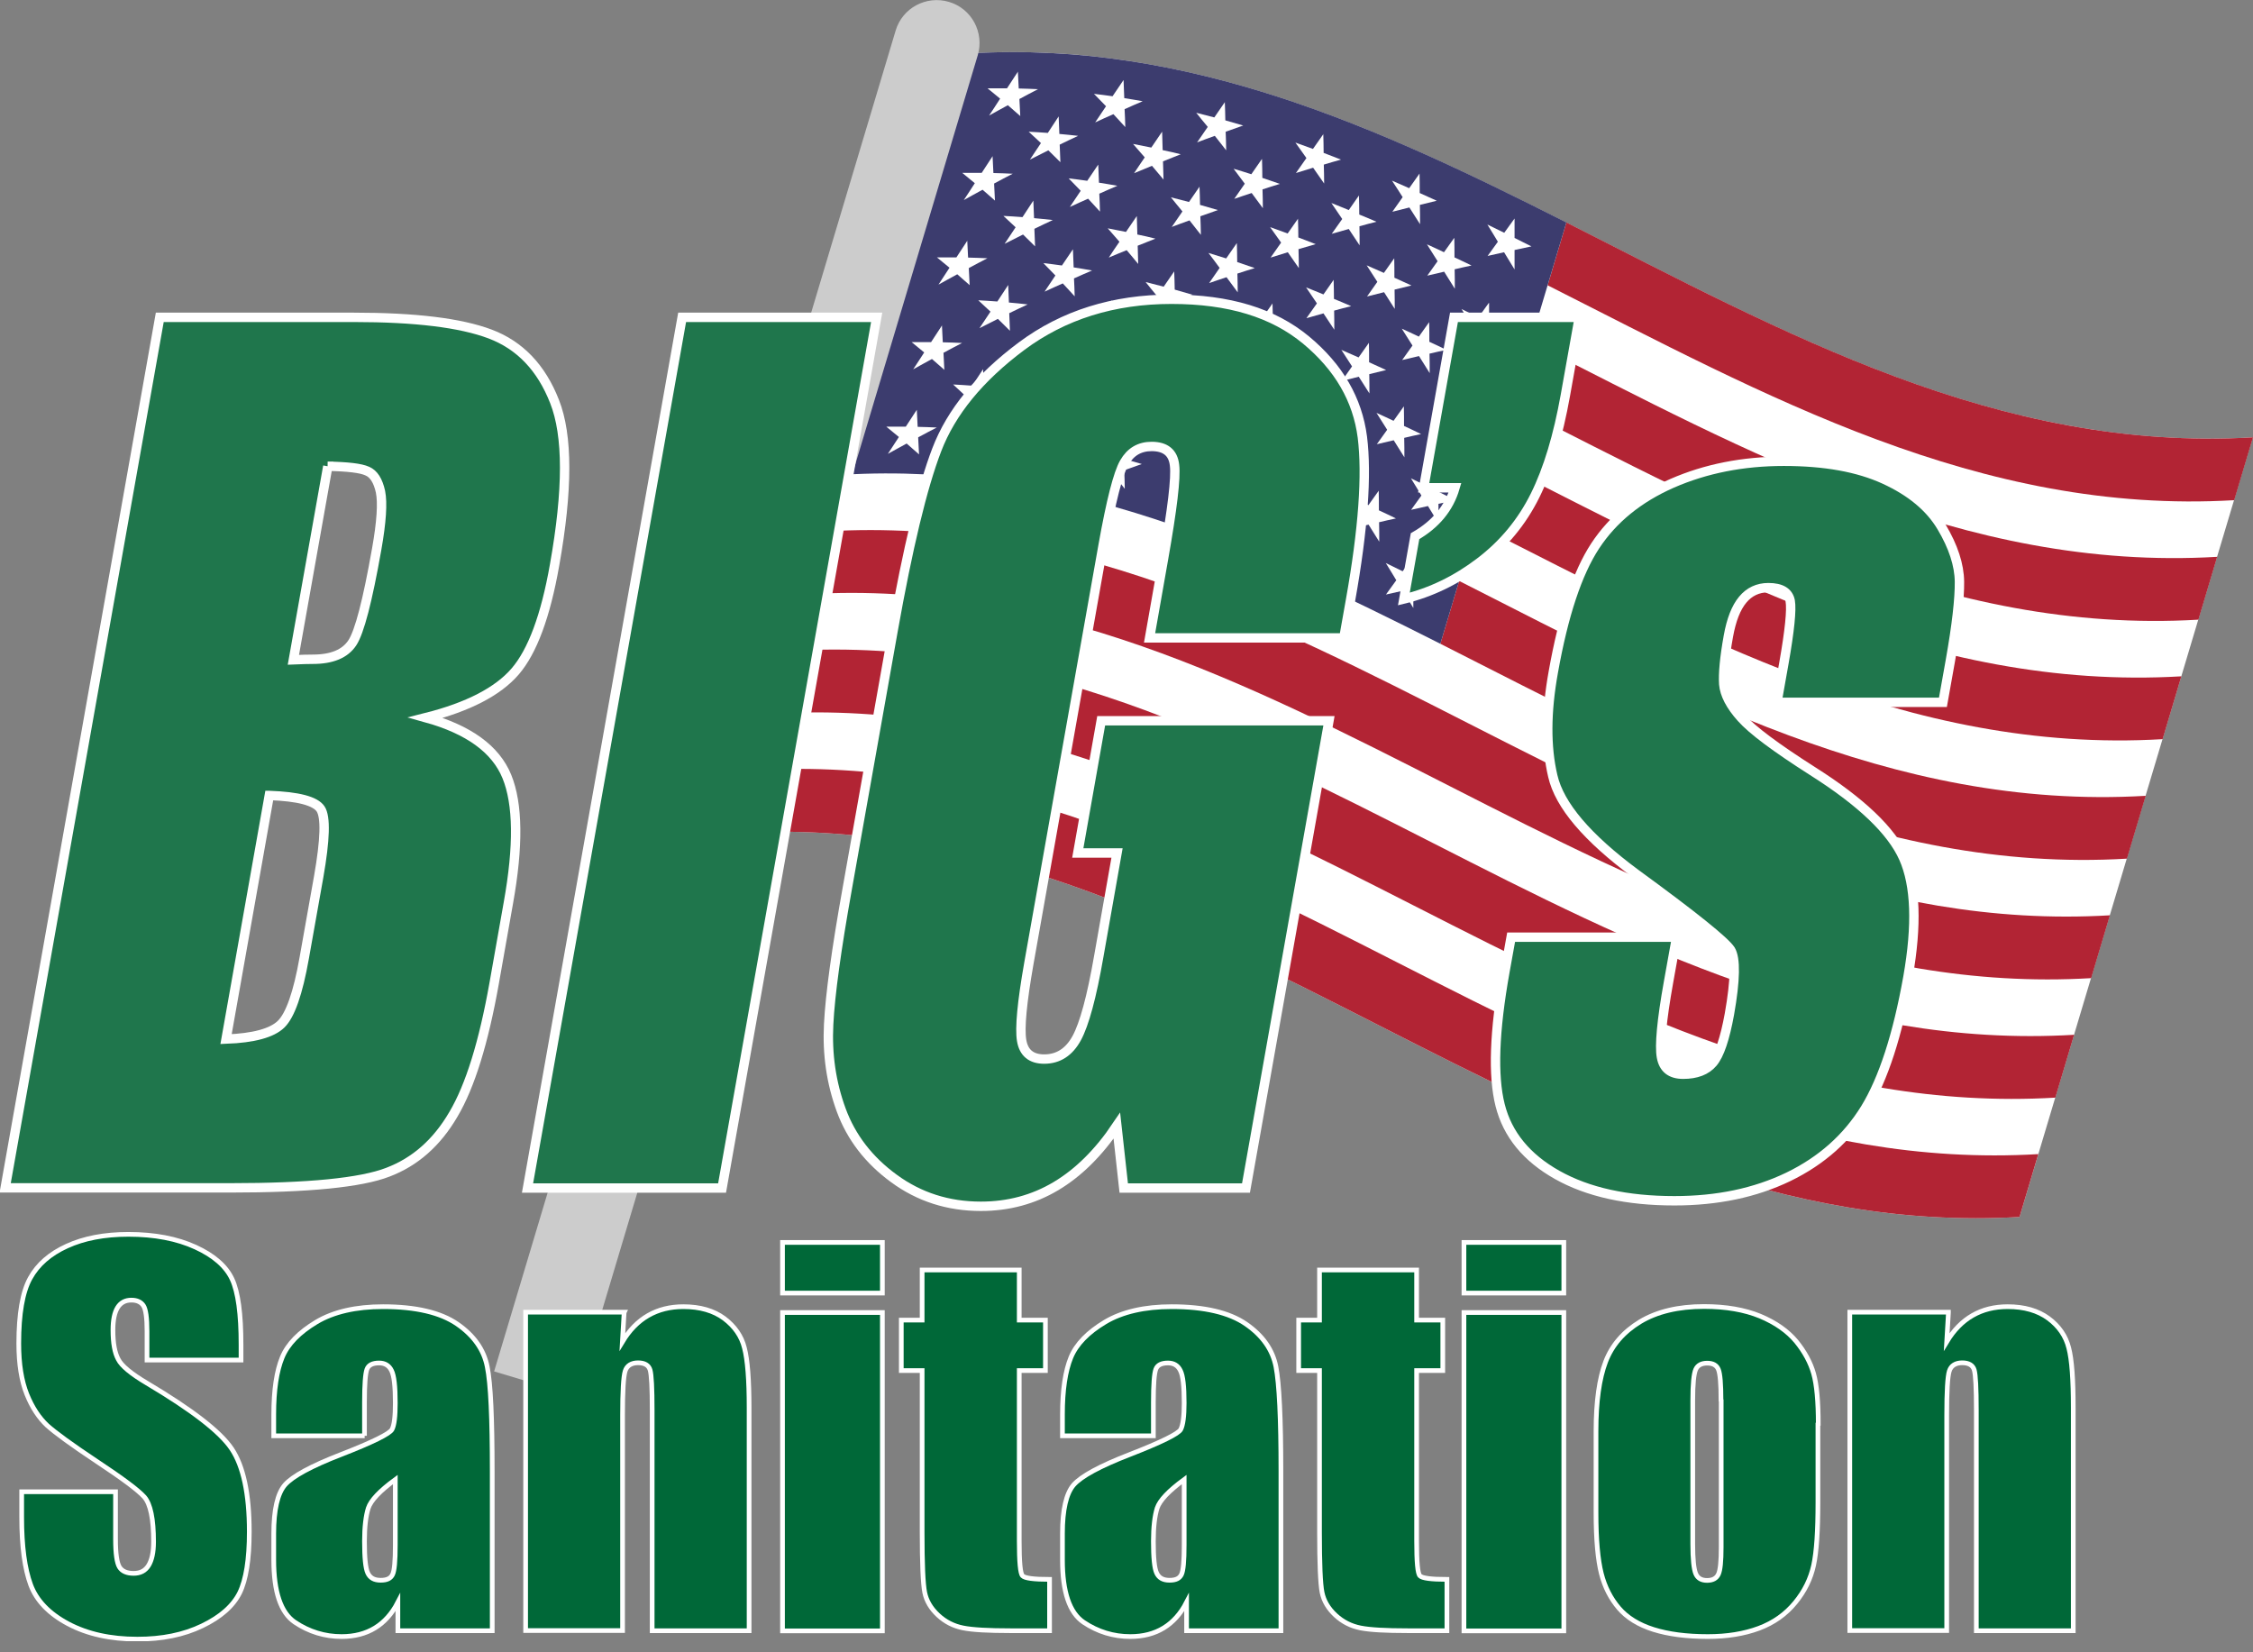 <svg width="120" height="88" viewBox="0 0 120 88" fill="none" xmlns="http://www.w3.org/2000/svg">
<rect x="0" y="0" width="120" height="88" fill="#808080" stroke="none"/>
<g clip-path="url(#clip0_3970_247)">
<path d="M107.565 64.814C82.302 66.3 64.493 42.87 39.23 44.365C43.375 30.527 47.52 16.68 51.655 2.843C76.919 1.357 94.727 24.787 119.991 23.292C115.846 37.13 111.701 50.977 107.565 64.814Z" fill="white"/>
<path d="M119 26.639C105.429 27.437 94.012 21.045 82.43 15.195L83.43 11.848C95.011 17.707 106.428 24.09 120 23.292L119 26.639Z" fill="#B22434"/>
<path d="M117.093 33.003C103.521 33.801 92.105 27.409 80.523 21.559L81.522 18.212C93.104 24.072 104.521 30.454 118.093 29.656L117.093 33.003Z" fill="#B22434"/>
<path d="M115.186 39.367C101.614 40.165 90.197 33.773 78.615 27.923L79.615 24.576C91.197 30.436 102.613 36.818 116.185 36.02L115.186 39.367Z" fill="#B22434"/>
<path d="M113.287 45.731C99.716 46.529 88.299 40.138 76.717 34.287L77.717 30.94C89.298 36.8 100.715 43.182 114.287 42.384L113.287 45.731Z" fill="#B22434"/>
<path d="M111.38 52.095C86.116 53.581 68.308 30.151 43.044 31.646L44.044 28.299C69.308 26.813 87.116 50.243 112.38 48.748L111.38 52.095Z" fill="#B22434"/>
<path d="M109.473 58.459C84.209 59.945 66.401 36.515 41.137 38.01L42.137 34.663C67.4 33.177 85.209 56.607 110.472 55.112L109.473 58.459Z" fill="#B22434"/>
<path d="M107.565 64.814C82.302 66.3 64.493 42.87 39.23 44.365L40.229 41.018C65.493 39.532 83.301 62.962 108.565 61.467L107.565 64.814Z" fill="#B22434"/>
<path d="M76.717 34.287C66.74 29.244 56.644 24.594 44.952 25.282C47.189 17.799 49.427 10.325 51.664 2.843C63.356 2.155 73.453 6.804 83.43 11.848C81.192 19.331 78.955 26.804 76.717 34.287Z" fill="#3C3C6E"/>
<path d="M54.223 3.806C54.03 4.108 53.828 4.402 53.636 4.704C53.288 4.704 52.948 4.704 52.6 4.704C52.829 4.888 53.049 5.071 53.269 5.254C53.077 5.557 52.875 5.86 52.682 6.153C53.022 5.97 53.352 5.777 53.682 5.603C53.902 5.796 54.122 5.988 54.342 6.181C54.324 5.878 54.315 5.575 54.296 5.273C54.626 5.099 54.956 4.915 55.287 4.75C54.947 4.732 54.608 4.723 54.26 4.713C54.241 4.411 54.232 4.108 54.214 3.806H54.223Z" fill="white"/>
<path d="M59.835 4.273C59.642 4.558 59.45 4.842 59.257 5.126C58.927 5.08 58.597 5.034 58.267 4.998C58.478 5.218 58.689 5.438 58.909 5.658C58.716 5.942 58.524 6.236 58.331 6.52C58.652 6.373 58.982 6.217 59.303 6.08C59.514 6.309 59.725 6.538 59.936 6.768C59.927 6.447 59.917 6.135 59.899 5.814C60.22 5.667 60.541 5.53 60.862 5.392C60.532 5.337 60.211 5.273 59.881 5.227C59.872 4.906 59.853 4.594 59.844 4.273H59.835Z" fill="white"/>
<path d="M56.387 6.199C56.194 6.492 56.002 6.786 55.809 7.079C55.47 7.052 55.131 7.033 54.791 7.015C55.011 7.217 55.231 7.419 55.443 7.62C55.25 7.914 55.057 8.207 54.856 8.501C55.186 8.336 55.516 8.171 55.837 8.006C56.057 8.216 56.268 8.427 56.479 8.638C56.469 8.326 56.451 8.015 56.442 7.703C56.772 7.547 57.093 7.382 57.423 7.235C57.093 7.199 56.754 7.162 56.424 7.134C56.414 6.823 56.396 6.511 56.387 6.208V6.199Z" fill="white"/>
<path d="M61.889 7.024C61.697 7.299 61.513 7.584 61.321 7.859C60.999 7.795 60.669 7.73 60.348 7.666C60.559 7.905 60.761 8.134 60.972 8.382C60.779 8.666 60.587 8.941 60.404 9.225C60.724 9.088 61.036 8.959 61.357 8.831C61.559 9.069 61.77 9.317 61.972 9.564C61.962 9.243 61.953 8.913 61.944 8.592C62.265 8.464 62.577 8.345 62.889 8.216C62.568 8.134 62.247 8.061 61.926 7.996C61.916 7.675 61.907 7.354 61.898 7.024H61.889Z" fill="white"/>
<path d="M67.208 8.473C67.024 8.739 66.832 9.014 66.648 9.28C66.337 9.179 66.016 9.078 65.704 8.987C65.906 9.253 66.107 9.519 66.3 9.784C66.117 10.05 65.924 10.325 65.74 10.591C66.052 10.481 66.364 10.381 66.667 10.28C66.868 10.546 67.061 10.821 67.263 11.087C67.263 10.757 67.254 10.417 67.244 10.087C67.556 9.986 67.859 9.885 68.171 9.794C67.859 9.684 67.547 9.583 67.235 9.473C67.235 9.143 67.226 8.803 67.217 8.473H67.208Z" fill="white"/>
<path d="M72.389 10.399C72.205 10.665 72.022 10.922 71.839 11.188C71.536 11.059 71.224 10.94 70.912 10.812C71.105 11.096 71.298 11.38 71.49 11.664C71.307 11.93 71.123 12.187 70.931 12.453C71.233 12.37 71.536 12.279 71.839 12.196C72.031 12.48 72.224 12.774 72.416 13.067C72.416 12.728 72.416 12.389 72.407 12.05C72.71 11.967 73.012 11.884 73.315 11.811C73.012 11.683 72.701 11.545 72.398 11.426C72.398 11.087 72.389 10.747 72.38 10.408L72.389 10.399Z" fill="white"/>
<path d="M77.46 12.664C77.276 12.921 77.093 13.178 76.91 13.434C76.607 13.287 76.304 13.15 76.002 13.012C76.194 13.315 76.378 13.608 76.57 13.911C76.387 14.168 76.204 14.425 76.02 14.681C76.323 14.608 76.616 14.544 76.919 14.47C77.111 14.773 77.295 15.076 77.487 15.378C77.487 15.03 77.487 14.691 77.478 14.342C77.781 14.269 78.074 14.204 78.377 14.14C78.074 13.994 77.772 13.847 77.469 13.709C77.469 13.361 77.469 13.022 77.46 12.673V12.664Z" fill="white"/>
<path d="M55.039 10.683C54.846 10.977 54.654 11.27 54.461 11.563C54.122 11.536 53.783 11.518 53.443 11.499C53.663 11.701 53.883 11.903 54.094 12.104C53.902 12.398 53.709 12.691 53.508 12.985C53.838 12.82 54.168 12.655 54.489 12.49C54.709 12.701 54.92 12.912 55.131 13.122C55.121 12.811 55.103 12.499 55.094 12.187C55.424 12.031 55.745 11.866 56.075 11.719C55.745 11.683 55.406 11.646 55.076 11.618C55.066 11.307 55.048 10.995 55.039 10.692V10.683Z" fill="white"/>
<path d="M60.541 11.518C60.348 11.793 60.165 12.077 59.972 12.352C59.651 12.288 59.321 12.224 59 12.16C59.211 12.398 59.413 12.627 59.624 12.875C59.431 13.159 59.239 13.434 59.056 13.719C59.376 13.581 59.688 13.453 60.009 13.324C60.211 13.563 60.422 13.81 60.623 14.058C60.614 13.737 60.605 13.407 60.596 13.086C60.917 12.957 61.229 12.838 61.541 12.71C61.22 12.627 60.899 12.554 60.578 12.49C60.569 12.169 60.559 11.848 60.55 11.518H60.541Z" fill="white"/>
<path d="M65.869 12.957C65.686 13.223 65.493 13.498 65.309 13.764C64.998 13.664 64.677 13.563 64.365 13.471C64.567 13.737 64.769 14.003 64.961 14.269C64.778 14.535 64.585 14.81 64.402 15.076C64.713 14.966 65.025 14.865 65.328 14.764C65.53 15.03 65.722 15.305 65.924 15.571C65.924 15.241 65.915 14.901 65.906 14.571C66.217 14.47 66.52 14.37 66.832 14.278C66.52 14.168 66.208 14.067 65.896 13.957C65.896 13.627 65.887 13.287 65.878 12.957H65.869Z" fill="white"/>
<path d="M71.041 14.892C70.857 15.158 70.674 15.415 70.491 15.681C70.188 15.553 69.876 15.433 69.564 15.305C69.757 15.589 69.95 15.873 70.142 16.158C69.959 16.424 69.775 16.68 69.583 16.946C69.885 16.864 70.188 16.772 70.491 16.69C70.683 16.974 70.876 17.267 71.068 17.561C71.068 17.221 71.068 16.882 71.059 16.543C71.362 16.46 71.664 16.378 71.967 16.305C71.664 16.176 71.353 16.038 71.05 15.919C71.05 15.58 71.041 15.241 71.032 14.901L71.041 14.892Z" fill="white"/>
<path d="M76.121 17.157C75.938 17.414 75.754 17.671 75.571 17.928C75.268 17.781 74.966 17.643 74.663 17.506C74.856 17.808 75.039 18.102 75.232 18.404C75.048 18.661 74.865 18.918 74.681 19.175C74.984 19.101 75.277 19.037 75.58 18.964C75.773 19.266 75.956 19.569 76.149 19.872C76.149 19.523 76.149 19.184 76.139 18.835C76.442 18.762 76.736 18.698 77.038 18.634C76.736 18.487 76.433 18.34 76.13 18.203C76.13 17.854 76.13 17.515 76.121 17.166V17.157Z" fill="white"/>
<path d="M53.7 15.177C53.508 15.47 53.315 15.763 53.122 16.057C52.783 16.029 52.444 16.011 52.105 15.993C52.325 16.194 52.545 16.396 52.756 16.598C52.563 16.891 52.37 17.185 52.169 17.478C52.499 17.313 52.829 17.148 53.15 16.983C53.37 17.194 53.581 17.405 53.792 17.616C53.783 17.304 53.764 16.992 53.755 16.68C54.085 16.525 54.406 16.36 54.736 16.213C54.406 16.176 54.067 16.139 53.737 16.112C53.728 15.8 53.709 15.488 53.7 15.186V15.177Z" fill="white"/>
<path d="M59.202 16.002C59.01 16.277 58.826 16.561 58.634 16.836C58.313 16.772 57.983 16.708 57.662 16.644C57.873 16.882 58.074 17.111 58.285 17.359C58.093 17.643 57.9 17.918 57.717 18.203C58.038 18.065 58.349 17.937 58.67 17.808C58.872 18.047 59.083 18.294 59.285 18.542C59.276 18.221 59.266 17.891 59.257 17.57C59.578 17.442 59.89 17.322 60.202 17.194C59.881 17.111 59.56 17.038 59.239 16.974C59.23 16.653 59.221 16.332 59.211 16.002H59.202Z" fill="white"/>
<path d="M64.521 17.451C64.338 17.717 64.145 17.992 63.962 18.258C63.65 18.157 63.329 18.056 63.017 17.964C63.219 18.23 63.42 18.496 63.613 18.762C63.43 19.028 63.237 19.303 63.054 19.569C63.365 19.459 63.677 19.358 63.98 19.257C64.182 19.523 64.374 19.798 64.576 20.064C64.576 19.734 64.567 19.395 64.558 19.065C64.869 18.964 65.172 18.863 65.484 18.771C65.172 18.661 64.86 18.56 64.548 18.45C64.548 18.12 64.539 17.781 64.53 17.451H64.521Z" fill="white"/>
<path d="M69.702 19.376C69.519 19.642 69.335 19.899 69.152 20.165C68.849 20.037 68.537 19.918 68.226 19.789C68.418 20.073 68.611 20.358 68.803 20.642C68.62 20.908 68.436 21.165 68.244 21.43C68.546 21.348 68.849 21.256 69.152 21.174C69.344 21.458 69.537 21.752 69.73 22.045C69.73 21.706 69.73 21.366 69.72 21.027C70.023 20.945 70.326 20.862 70.628 20.789C70.326 20.66 70.014 20.523 69.711 20.404C69.711 20.064 69.702 19.725 69.693 19.386L69.702 19.376Z" fill="white"/>
<path d="M74.773 21.641C74.59 21.898 74.406 22.155 74.223 22.412C73.92 22.265 73.618 22.128 73.315 21.99C73.508 22.293 73.691 22.586 73.884 22.889C73.7 23.145 73.517 23.402 73.333 23.659C73.636 23.585 73.929 23.521 74.232 23.448C74.425 23.751 74.608 24.053 74.801 24.356C74.801 24.007 74.801 23.668 74.791 23.32C75.094 23.246 75.387 23.182 75.69 23.118C75.387 22.971 75.085 22.824 74.782 22.687C74.782 22.338 74.782 21.999 74.773 21.651V21.641Z" fill="white"/>
<path d="M52.398 20.587C52.389 20.275 52.37 19.963 52.361 19.661C52.169 19.954 51.976 20.248 51.784 20.541C51.444 20.514 51.105 20.495 50.766 20.477C50.986 20.679 51.206 20.88 51.417 21.082C51.224 21.375 51.032 21.669 50.83 21.962C51.16 21.797 51.49 21.632 51.811 21.467C52.031 21.678 52.242 21.889 52.453 22.1C52.444 21.788 52.425 21.476 52.416 21.165C52.746 21.009 53.067 20.844 53.398 20.697C53.067 20.66 52.728 20.624 52.398 20.596V20.587Z" fill="white"/>
<path d="M57.891 21.458C57.882 21.137 57.873 20.816 57.863 20.486C57.671 20.761 57.487 21.045 57.295 21.32C56.974 21.256 56.644 21.192 56.323 21.128C56.534 21.366 56.736 21.596 56.946 21.843C56.754 22.128 56.561 22.403 56.378 22.687C56.699 22.549 57.011 22.421 57.331 22.293C57.533 22.531 57.744 22.779 57.946 23.026C57.937 22.705 57.928 22.375 57.918 22.054C58.239 21.926 58.551 21.806 58.863 21.678C58.542 21.596 58.221 21.522 57.9 21.458H57.891Z" fill="white"/>
<path d="M63.2 22.934C63.2 22.604 63.191 22.265 63.182 21.935C62.999 22.201 62.806 22.476 62.623 22.742C62.311 22.641 61.99 22.54 61.678 22.448C61.88 22.714 62.082 22.98 62.274 23.246C62.091 23.512 61.898 23.787 61.715 24.053C62.027 23.943 62.338 23.842 62.641 23.741C62.843 24.007 63.035 24.282 63.237 24.548C63.237 24.218 63.228 23.879 63.219 23.549C63.531 23.448 63.833 23.347 64.145 23.255C63.833 23.145 63.521 23.044 63.209 22.934H63.2Z" fill="white"/>
<path d="M68.372 24.888C68.372 24.548 68.363 24.209 68.354 23.87C68.171 24.136 67.987 24.392 67.804 24.658C67.501 24.53 67.189 24.411 66.878 24.282C67.07 24.567 67.263 24.851 67.455 25.135C67.272 25.401 67.088 25.658 66.896 25.924C67.198 25.841 67.501 25.75 67.804 25.667C67.996 25.951 68.189 26.245 68.382 26.538C68.382 26.199 68.382 25.86 68.372 25.52C68.675 25.438 68.978 25.355 69.28 25.282C68.978 25.154 68.666 25.016 68.363 24.897L68.372 24.888Z" fill="white"/>
<path d="M73.443 27.171C73.443 26.823 73.443 26.483 73.434 26.135C73.251 26.392 73.067 26.648 72.884 26.905C72.581 26.758 72.279 26.621 71.976 26.483C72.169 26.786 72.352 27.079 72.545 27.382C72.361 27.639 72.178 27.895 71.995 28.152C72.297 28.079 72.591 28.015 72.893 27.941C73.086 28.244 73.269 28.547 73.462 28.849C73.462 28.501 73.462 28.161 73.453 27.813C73.755 27.74 74.049 27.675 74.351 27.611C74.049 27.465 73.746 27.318 73.443 27.18V27.171Z" fill="white"/>
<path d="M65.245 5.429C65.053 5.704 64.869 5.979 64.677 6.254C64.356 6.171 64.035 6.089 63.714 6.006C63.916 6.254 64.117 6.511 64.328 6.758C64.136 7.033 63.952 7.309 63.76 7.584C64.072 7.464 64.392 7.345 64.704 7.235C64.906 7.492 65.108 7.749 65.309 8.006C65.309 7.675 65.291 7.345 65.282 7.015C65.594 6.905 65.906 6.795 66.217 6.685C65.906 6.593 65.585 6.502 65.264 6.41C65.264 6.08 65.245 5.75 65.236 5.429H65.245Z" fill="white"/>
<path d="M70.491 7.134C70.307 7.4 70.115 7.666 69.931 7.932C69.619 7.822 69.308 7.703 68.996 7.593C69.188 7.868 69.39 8.143 69.583 8.418C69.399 8.684 69.207 8.95 69.023 9.216C69.335 9.124 69.638 9.023 69.94 8.932C70.133 9.207 70.326 9.491 70.527 9.775C70.527 9.436 70.518 9.097 70.509 8.767C70.811 8.675 71.123 8.583 71.426 8.501C71.114 8.381 70.811 8.262 70.5 8.143C70.5 7.804 70.491 7.474 70.481 7.134H70.491Z" fill="white"/>
<path d="M75.608 9.243C75.424 9.5 75.241 9.757 75.057 10.023C74.755 9.885 74.452 9.757 74.14 9.619C74.333 9.913 74.525 10.206 74.709 10.5C74.525 10.757 74.342 11.023 74.159 11.279C74.461 11.206 74.764 11.123 75.067 11.05C75.259 11.343 75.442 11.646 75.635 11.94C75.635 11.6 75.635 11.252 75.626 10.912C75.928 10.839 76.231 10.766 76.525 10.692C76.222 10.555 75.919 10.417 75.617 10.28C75.617 9.94 75.617 9.592 75.608 9.253V9.243Z" fill="white"/>
<path d="M79.211 13.636C79.514 13.572 79.807 13.498 80.11 13.434C80.293 13.737 80.486 14.049 80.669 14.351C80.669 14.003 80.669 13.654 80.669 13.315C80.972 13.251 81.266 13.187 81.568 13.122C81.266 12.976 80.972 12.82 80.669 12.673C80.669 12.325 80.669 11.976 80.669 11.637C80.486 11.894 80.303 12.15 80.119 12.398C79.817 12.251 79.514 12.104 79.221 11.958C79.404 12.26 79.597 12.563 79.78 12.875C79.597 13.132 79.413 13.388 79.23 13.636H79.211Z" fill="white"/>
<path d="M52.875 8.308C52.682 8.611 52.48 8.904 52.288 9.207C51.94 9.207 51.6 9.207 51.252 9.207C51.481 9.39 51.701 9.574 51.921 9.757C51.729 10.06 51.527 10.362 51.334 10.656C51.673 10.472 52.004 10.28 52.334 10.105C52.554 10.298 52.774 10.491 52.994 10.683C52.976 10.381 52.967 10.078 52.948 9.775C53.278 9.601 53.608 9.418 53.939 9.253C53.599 9.234 53.26 9.225 52.911 9.216C52.893 8.913 52.884 8.611 52.866 8.308H52.875Z" fill="white"/>
<path d="M58.487 8.776C58.294 9.06 58.102 9.344 57.909 9.629C57.579 9.583 57.249 9.537 56.919 9.5C57.13 9.72 57.341 9.94 57.561 10.161C57.368 10.445 57.176 10.738 56.983 11.023C57.304 10.876 57.634 10.72 57.955 10.582C58.166 10.812 58.377 11.041 58.588 11.27C58.579 10.949 58.569 10.637 58.551 10.316C58.872 10.17 59.193 10.032 59.514 9.895C59.184 9.84 58.863 9.775 58.533 9.729C58.524 9.409 58.505 9.097 58.496 8.776H58.487Z" fill="white"/>
<path d="M63.897 9.931C63.705 10.206 63.521 10.481 63.329 10.757C63.008 10.674 62.687 10.591 62.366 10.509C62.568 10.757 62.769 11.013 62.98 11.261C62.788 11.536 62.604 11.811 62.412 12.086C62.724 11.967 63.044 11.848 63.356 11.738C63.558 11.995 63.76 12.251 63.962 12.508C63.962 12.178 63.943 11.848 63.934 11.518C64.246 11.408 64.558 11.298 64.869 11.188C64.558 11.096 64.237 11.004 63.916 10.912C63.916 10.582 63.897 10.252 63.888 9.931H63.897Z" fill="white"/>
<path d="M69.143 11.637C68.959 11.903 68.767 12.169 68.583 12.435C68.272 12.325 67.96 12.205 67.648 12.095C67.841 12.37 68.042 12.646 68.235 12.921C68.051 13.187 67.859 13.453 67.675 13.719C67.987 13.627 68.29 13.526 68.592 13.434C68.785 13.709 68.978 13.994 69.179 14.278C69.179 13.939 69.17 13.599 69.161 13.269C69.464 13.177 69.775 13.086 70.078 13.003C69.766 12.884 69.464 12.765 69.152 12.646C69.152 12.306 69.143 11.976 69.133 11.637H69.143Z" fill="white"/>
<path d="M74.26 13.755C74.076 14.012 73.893 14.269 73.709 14.535C73.407 14.397 73.104 14.269 72.792 14.131C72.985 14.425 73.177 14.718 73.361 15.011C73.177 15.268 72.994 15.534 72.811 15.791C73.113 15.718 73.416 15.635 73.719 15.562C73.911 15.855 74.094 16.158 74.287 16.451C74.287 16.112 74.287 15.763 74.278 15.424C74.581 15.351 74.883 15.277 75.177 15.204C74.874 15.066 74.571 14.929 74.269 14.791C74.269 14.452 74.269 14.104 74.26 13.764V13.755Z" fill="white"/>
<path d="M79.294 16.139C79.111 16.396 78.927 16.653 78.744 16.901C78.441 16.754 78.138 16.607 77.845 16.46C78.028 16.763 78.221 17.066 78.404 17.377C78.221 17.634 78.038 17.891 77.854 18.139C78.157 18.074 78.45 18.001 78.753 17.937C78.936 18.239 79.129 18.551 79.312 18.854C79.312 18.505 79.312 18.157 79.312 17.817C79.615 17.753 79.908 17.689 80.211 17.625C79.908 17.478 79.615 17.322 79.312 17.176C79.312 16.827 79.312 16.479 79.312 16.139H79.294Z" fill="white"/>
<path d="M51.527 12.811C51.334 13.113 51.133 13.407 50.94 13.709C50.591 13.709 50.252 13.709 49.904 13.709C50.133 13.893 50.353 14.076 50.573 14.259C50.38 14.562 50.179 14.865 49.986 15.158C50.325 14.975 50.656 14.782 50.986 14.608C51.206 14.801 51.426 14.993 51.646 15.186C51.628 14.883 51.618 14.581 51.6 14.278C51.93 14.104 52.26 13.92 52.59 13.755C52.251 13.737 51.912 13.728 51.563 13.719C51.545 13.416 51.536 13.113 51.518 12.811H51.527Z" fill="white"/>
<path d="M57.139 13.287C56.946 13.572 56.754 13.856 56.561 14.14C56.231 14.095 55.901 14.049 55.571 14.012C55.782 14.232 55.993 14.452 56.213 14.672C56.02 14.957 55.828 15.25 55.635 15.534C55.956 15.387 56.286 15.232 56.607 15.094C56.818 15.323 57.029 15.553 57.24 15.782C57.231 15.461 57.221 15.149 57.203 14.828C57.524 14.681 57.845 14.544 58.166 14.406C57.836 14.351 57.515 14.287 57.185 14.241C57.176 13.92 57.157 13.608 57.148 13.287H57.139Z" fill="white"/>
<path d="M62.549 14.443C62.357 14.718 62.173 14.993 61.981 15.268C61.66 15.186 61.339 15.103 61.018 15.021C61.22 15.268 61.421 15.525 61.632 15.773C61.44 16.048 61.256 16.323 61.064 16.598C61.376 16.479 61.697 16.36 62.008 16.249C62.21 16.506 62.412 16.763 62.614 17.02C62.614 16.69 62.595 16.36 62.586 16.029C62.898 15.919 63.209 15.809 63.521 15.699C63.209 15.607 62.889 15.516 62.568 15.424C62.568 15.094 62.549 14.764 62.54 14.443H62.549Z" fill="white"/>
<path d="M67.785 16.149C67.602 16.415 67.409 16.68 67.226 16.946C66.914 16.836 66.603 16.717 66.291 16.607C66.483 16.882 66.685 17.157 66.878 17.432C66.694 17.698 66.502 17.964 66.318 18.23C66.63 18.139 66.933 18.038 67.235 17.946C67.428 18.221 67.62 18.505 67.822 18.79C67.822 18.45 67.813 18.111 67.804 17.781C68.106 17.689 68.418 17.597 68.721 17.515C68.409 17.396 68.106 17.276 67.795 17.157C67.795 16.818 67.785 16.488 67.776 16.149H67.785Z" fill="white"/>
<path d="M72.912 18.258C72.728 18.515 72.545 18.771 72.361 19.037C72.059 18.9 71.756 18.771 71.444 18.634C71.637 18.927 71.829 19.221 72.013 19.514C71.829 19.771 71.646 20.037 71.463 20.294C71.765 20.22 72.068 20.138 72.371 20.064C72.563 20.358 72.746 20.66 72.939 20.954C72.939 20.614 72.939 20.266 72.93 19.927C73.232 19.853 73.535 19.78 73.829 19.707C73.526 19.569 73.223 19.431 72.921 19.294C72.921 18.955 72.921 18.606 72.912 18.267V18.258Z" fill="white"/>
<path d="M77.946 20.642C77.763 20.899 77.579 21.155 77.396 21.403C77.093 21.256 76.79 21.11 76.497 20.963C76.68 21.265 76.873 21.568 77.056 21.88C76.873 22.137 76.69 22.393 76.506 22.641C76.809 22.577 77.102 22.503 77.405 22.439C77.588 22.742 77.781 23.054 77.964 23.356C77.964 23.008 77.964 22.659 77.964 22.32C78.267 22.256 78.56 22.192 78.863 22.128C78.56 21.981 78.267 21.825 77.964 21.678C77.964 21.33 77.964 20.981 77.964 20.642H77.946Z" fill="white"/>
<path d="M50.179 17.322C49.986 17.625 49.785 17.918 49.592 18.221C49.243 18.221 48.904 18.221 48.556 18.221C48.785 18.404 49.005 18.588 49.225 18.771C49.033 19.074 48.831 19.376 48.638 19.67C48.978 19.486 49.308 19.294 49.638 19.12C49.858 19.312 50.078 19.505 50.298 19.697C50.28 19.395 50.27 19.092 50.252 18.79C50.582 18.615 50.912 18.432 51.243 18.267C50.903 18.248 50.564 18.239 50.215 18.23C50.197 17.928 50.188 17.625 50.17 17.322H50.179Z" fill="white"/>
<path d="M55.791 17.79C55.598 18.074 55.406 18.359 55.213 18.643C54.883 18.597 54.553 18.551 54.223 18.514C54.434 18.735 54.645 18.955 54.865 19.175C54.672 19.459 54.48 19.752 54.287 20.037C54.608 19.89 54.938 19.734 55.259 19.596C55.47 19.826 55.681 20.055 55.892 20.284C55.883 19.963 55.873 19.651 55.855 19.331C56.176 19.184 56.497 19.046 56.818 18.909C56.488 18.854 56.167 18.79 55.837 18.744C55.828 18.423 55.809 18.111 55.8 17.79H55.791Z" fill="white"/>
<path d="M61.201 18.945C61.009 19.221 60.825 19.496 60.633 19.771C60.312 19.688 59.991 19.606 59.67 19.523C59.872 19.771 60.073 20.027 60.284 20.275C60.092 20.55 59.908 20.825 59.716 21.1C60.028 20.981 60.349 20.862 60.66 20.752C60.862 21.009 61.064 21.265 61.266 21.522C61.266 21.192 61.247 20.862 61.238 20.532C61.55 20.422 61.861 20.312 62.173 20.202C61.861 20.11 61.541 20.018 61.22 19.927C61.22 19.596 61.201 19.266 61.192 18.945H61.201Z" fill="white"/>
<path d="M66.437 20.651C66.254 20.917 66.061 21.183 65.878 21.449C65.566 21.339 65.254 21.22 64.943 21.11C65.135 21.385 65.337 21.66 65.53 21.935C65.346 22.201 65.154 22.467 64.97 22.733C65.282 22.641 65.585 22.54 65.887 22.448C66.08 22.724 66.272 23.008 66.474 23.292C66.474 22.953 66.465 22.613 66.456 22.283C66.758 22.192 67.07 22.1 67.373 22.017C67.061 21.898 66.758 21.779 66.447 21.66C66.447 21.32 66.437 20.99 66.428 20.651H66.437Z" fill="white"/>
<path d="M71.564 22.769C71.38 23.026 71.197 23.283 71.013 23.549C70.711 23.411 70.408 23.283 70.096 23.145C70.289 23.439 70.481 23.732 70.665 24.026C70.481 24.282 70.298 24.548 70.115 24.805C70.417 24.732 70.72 24.649 71.022 24.576C71.215 24.869 71.398 25.172 71.591 25.465C71.591 25.126 71.591 24.778 71.582 24.438C71.885 24.365 72.187 24.292 72.481 24.218C72.178 24.081 71.875 23.943 71.573 23.806C71.573 23.466 71.573 23.118 71.564 22.779V22.769Z" fill="white"/>
<path d="M76.598 25.154C76.415 25.41 76.231 25.667 76.048 25.915C75.745 25.768 75.442 25.621 75.149 25.475C75.332 25.777 75.525 26.08 75.708 26.392C75.525 26.648 75.342 26.905 75.158 27.153C75.461 27.088 75.754 27.015 76.057 26.951C76.24 27.254 76.433 27.565 76.616 27.868C76.616 27.52 76.616 27.171 76.616 26.832C76.919 26.768 77.212 26.703 77.515 26.639C77.212 26.492 76.919 26.337 76.616 26.19C76.616 25.841 76.616 25.493 76.616 25.154H76.598Z" fill="white"/>
<path d="M48.877 22.733C48.858 22.43 48.849 22.128 48.831 21.825C48.638 22.128 48.437 22.421 48.244 22.724C47.895 22.724 47.556 22.724 47.208 22.724C47.437 22.907 47.657 23.09 47.877 23.274C47.684 23.576 47.483 23.879 47.29 24.172C47.63 23.989 47.96 23.796 48.29 23.622C48.51 23.815 48.73 24.007 48.95 24.2C48.932 23.897 48.922 23.595 48.904 23.292C49.234 23.118 49.564 22.934 49.895 22.769C49.555 22.751 49.216 22.742 48.867 22.733H48.877Z" fill="white"/>
<path d="M54.48 23.246C54.47 22.925 54.452 22.613 54.443 22.293C54.25 22.577 54.058 22.861 53.865 23.145C53.535 23.099 53.205 23.054 52.875 23.017C53.086 23.237 53.297 23.457 53.517 23.677C53.324 23.962 53.132 24.255 52.939 24.539C53.26 24.392 53.59 24.237 53.911 24.099C54.122 24.328 54.333 24.558 54.544 24.787C54.535 24.466 54.525 24.154 54.507 23.833C54.828 23.686 55.149 23.549 55.47 23.411C55.14 23.356 54.819 23.292 54.489 23.246H54.48Z" fill="white"/>
<path d="M59.872 24.438C59.872 24.108 59.853 23.778 59.844 23.457C59.651 23.732 59.468 24.007 59.276 24.282C58.955 24.2 58.634 24.117 58.313 24.035C58.514 24.282 58.716 24.539 58.927 24.787C58.734 25.062 58.551 25.337 58.358 25.612C58.67 25.493 58.991 25.374 59.303 25.264C59.505 25.52 59.706 25.777 59.908 26.034C59.908 25.704 59.89 25.374 59.881 25.044C60.193 24.933 60.504 24.823 60.816 24.713C60.504 24.622 60.183 24.53 59.862 24.438H59.872Z" fill="white"/>
<path d="M65.108 26.162C65.108 25.823 65.099 25.493 65.089 25.154C64.906 25.42 64.713 25.686 64.53 25.951C64.218 25.841 63.906 25.722 63.595 25.612C63.787 25.887 63.989 26.162 64.182 26.437C63.998 26.703 63.806 26.969 63.622 27.235C63.934 27.143 64.237 27.043 64.539 26.951C64.732 27.226 64.924 27.51 65.126 27.795C65.126 27.455 65.117 27.116 65.108 26.786C65.41 26.694 65.722 26.602 66.025 26.52C65.713 26.401 65.41 26.282 65.099 26.162H65.108Z" fill="white"/>
<path d="M70.225 28.299C70.225 27.96 70.225 27.611 70.216 27.272C70.032 27.529 69.849 27.785 69.665 28.051C69.363 27.914 69.06 27.785 68.748 27.648C68.941 27.941 69.133 28.235 69.317 28.528C69.133 28.785 68.95 29.051 68.767 29.308C69.069 29.234 69.372 29.152 69.674 29.078C69.867 29.372 70.05 29.674 70.243 29.968C70.243 29.629 70.243 29.28 70.234 28.941C70.537 28.867 70.839 28.794 71.132 28.721C70.83 28.583 70.527 28.446 70.225 28.308V28.299Z" fill="white"/>
<path d="M75.259 30.701C75.259 30.353 75.259 30.005 75.259 29.665C75.076 29.922 74.892 30.179 74.709 30.426C74.406 30.28 74.104 30.133 73.81 29.986C73.994 30.289 74.186 30.591 74.37 30.903C74.186 31.16 74.003 31.417 73.819 31.664C74.122 31.6 74.415 31.527 74.718 31.463C74.901 31.765 75.094 32.077 75.277 32.38C75.277 32.031 75.277 31.683 75.277 31.343C75.58 31.279 75.874 31.215 76.176 31.151C75.874 31.004 75.58 30.848 75.277 30.701H75.259Z" fill="white"/>
<path d="M30.692 74.351L26.318 73.04L47.703 1.632C48.06 0.422 49.335 -0.257 50.546 0.101C51.756 0.459 52.435 1.733 52.077 2.944L30.701 74.36L30.692 74.351Z" fill="#CCCCCC"/>
<path d="M8.51 16.901H18.845C22.109 16.901 24.53 17.194 26.107 17.79C27.684 18.386 28.831 19.578 29.537 21.385C30.252 23.191 30.252 26.089 29.537 30.096C29.06 32.811 28.354 34.7 27.437 35.763C26.52 36.827 24.933 37.653 22.678 38.221C24.961 38.854 26.401 39.899 26.997 41.357C27.593 42.815 27.62 45.062 27.079 48.079L26.318 52.38C25.759 55.516 25.044 57.836 24.154 59.34C23.274 60.853 22.109 61.88 20.66 62.43C19.221 62.989 16.415 63.265 12.242 63.265H0.275L8.51 16.901ZM14.342 42.366L12.04 55.342C13.508 55.287 14.489 55.021 14.975 54.544C15.461 54.067 15.873 52.893 16.204 51.023L16.974 46.694C17.322 44.713 17.359 43.503 17.075 43.081C16.79 42.659 15.883 42.421 14.351 42.366H14.342ZM17.46 24.833L15.626 35.14C16.075 35.121 16.415 35.112 16.662 35.112C17.68 35.112 18.377 34.819 18.762 34.241C19.147 33.663 19.578 31.994 20.064 29.244C20.321 27.795 20.385 26.777 20.266 26.19C20.137 25.603 19.908 25.236 19.56 25.089C19.221 24.933 18.514 24.851 17.451 24.833H17.46Z" fill="#1F764C" stroke="white" stroke-width="0.5" stroke-miterlimit="10"/>
<path d="M46.694 16.901L38.459 63.274H28.097L36.332 16.901H46.694Z" fill="#1F764C" stroke="white" stroke-width="0.5" stroke-miterlimit="10"/>
<path d="M71.591 33.975H61.229L61.971 29.766C62.439 27.116 62.641 25.447 62.558 24.778C62.485 24.108 62.072 23.778 61.339 23.778C60.697 23.778 60.211 24.062 59.881 24.64C59.551 25.209 59.175 26.685 58.753 29.051L54.8 51.307C54.434 53.388 54.305 54.755 54.415 55.415C54.525 56.075 54.929 56.405 55.617 56.405C56.369 56.405 56.946 56.029 57.35 55.287C57.753 54.544 58.148 53.095 58.524 50.931L59.496 45.429H57.405L58.652 38.386H70.784L66.364 63.274H59.853L59.486 59.954C58.524 61.385 57.441 62.458 56.24 63.173C55.039 63.888 53.709 64.246 52.242 64.246C50.5 64.246 48.959 63.751 47.62 62.769C46.272 61.788 45.337 60.569 44.805 59.12C44.273 57.671 44.053 56.149 44.136 54.553C44.218 52.957 44.548 50.564 45.117 47.382L47.565 33.608C48.354 29.179 49.124 25.961 49.895 23.952C50.665 21.944 52.169 20.11 54.406 18.441C56.644 16.772 59.312 15.938 62.393 15.938C65.475 15.938 67.813 16.662 69.564 18.111C71.307 19.56 72.306 21.284 72.563 23.283C72.811 25.282 72.609 28.18 71.93 31.976L71.573 33.984L71.591 33.975Z" fill="#1F764C" stroke="white" stroke-width="0.5" stroke-miterlimit="10"/>
<path d="M84.117 16.901L83.375 21.055C82.989 23.209 82.458 24.988 81.761 26.392C81.064 27.795 80.092 28.977 78.826 29.94C77.561 30.903 76.213 31.554 74.773 31.903L75.369 28.556C76.469 27.923 77.176 27.07 77.496 25.979H75.828L77.442 16.901H84.108H84.117Z" fill="#1F764C" stroke="white" stroke-width="0.5" stroke-miterlimit="10"/>
<path d="M103.457 37.405H94.645L95.011 35.342C95.323 33.581 95.433 32.471 95.351 32.004C95.259 31.536 94.874 31.298 94.186 31.298C93.627 31.298 93.168 31.518 92.82 31.939C92.462 32.37 92.215 33.012 92.059 33.874C91.848 35.039 91.774 35.892 91.811 36.442C91.857 36.983 92.169 37.588 92.746 38.23C93.324 38.881 94.59 39.826 96.534 41.064C99.129 42.705 100.752 44.255 101.394 45.704C102.036 47.153 102.109 49.262 101.623 52.031C101.073 55.121 100.312 57.46 99.349 59.037C98.377 60.614 97.01 61.825 95.25 62.678C93.48 63.531 91.463 63.952 89.179 63.952C86.657 63.952 84.576 63.494 82.944 62.577C81.311 61.66 80.293 60.422 79.899 58.854C79.505 57.286 79.587 54.92 80.156 51.747L80.486 49.913H89.299L88.868 52.315C88.501 54.36 88.382 55.69 88.492 56.295C88.602 56.91 88.987 57.212 89.647 57.212C90.353 57.212 90.885 57.011 91.233 56.598C91.582 56.185 91.875 55.323 92.114 54.003C92.435 52.187 92.453 51.05 92.178 50.592C91.884 50.133 90.197 48.776 87.116 46.529C84.539 44.622 83.063 42.889 82.705 41.33C82.338 39.771 82.347 37.928 82.733 35.791C83.274 32.756 84.016 30.518 84.961 29.078C85.906 27.639 87.272 26.529 89.06 25.741C90.848 24.961 92.829 24.567 95.011 24.567C97.194 24.567 98.964 24.888 100.367 25.53C101.77 26.172 102.788 27.015 103.411 28.061C104.035 29.106 104.356 30.087 104.365 30.986C104.374 31.884 104.218 33.288 103.879 35.195L103.485 37.405H103.457Z" fill="#1F764C" stroke="white" stroke-width="0.5" stroke-miterlimit="10"/>
<path d="M12.829 72.435H7.831V70.903C7.831 70.188 7.767 69.73 7.639 69.537C7.51 69.344 7.299 69.243 6.997 69.243C6.676 69.243 6.428 69.372 6.263 69.638C6.098 69.904 6.016 70.307 6.016 70.839C6.016 71.527 6.107 72.049 6.3 72.398C6.474 72.746 6.988 73.168 7.822 73.663C10.216 75.085 11.729 76.249 12.343 77.166C12.957 78.083 13.278 79.551 13.278 81.577C13.278 83.054 13.104 84.136 12.765 84.833C12.416 85.53 11.756 86.117 10.766 86.593C9.775 87.07 8.629 87.299 7.318 87.299C5.878 87.299 4.649 87.024 3.631 86.483C2.613 85.942 1.944 85.245 1.632 84.402C1.32 83.558 1.155 82.366 1.155 80.807V79.45H6.153V81.972C6.153 82.751 6.226 83.246 6.364 83.466C6.502 83.686 6.758 83.796 7.116 83.796C7.474 83.796 7.74 83.659 7.914 83.375C8.088 83.09 8.18 82.678 8.18 82.118C8.18 80.899 8.015 80.101 7.685 79.725C7.345 79.349 6.502 78.725 5.172 77.845C3.833 76.956 2.953 76.314 2.513 75.919C2.082 75.516 1.715 74.966 1.431 74.26C1.146 73.553 1 72.646 1 71.554C1 69.968 1.201 68.812 1.605 68.079C2.008 67.345 2.659 66.777 3.567 66.364C4.466 65.951 5.557 65.74 6.841 65.74C8.235 65.74 9.427 65.97 10.408 66.419C11.389 66.868 12.04 67.437 12.361 68.125C12.682 68.812 12.838 69.977 12.838 71.618V72.435H12.829Z" fill="#006838" stroke="white" stroke-width="0.25" stroke-miterlimit="10"/>
<path d="M19.422 76.469H14.58V75.332C14.58 74.021 14.736 73.012 15.03 72.297C15.323 71.582 15.938 70.958 16.855 70.408C17.762 69.867 18.955 69.592 20.404 69.592C22.146 69.592 23.466 69.904 24.356 70.518C25.245 71.132 25.777 71.894 25.951 72.792C26.135 73.691 26.217 75.543 26.217 78.34V86.85H21.192V85.337C20.88 85.942 20.468 86.401 19.973 86.703C19.477 87.006 18.881 87.162 18.194 87.162C17.295 87.162 16.46 86.905 15.708 86.401C14.956 85.896 14.58 84.787 14.58 83.072V81.678C14.58 80.413 14.782 79.541 15.177 79.083C15.58 78.624 16.57 78.083 18.157 77.469C19.853 76.809 20.761 76.359 20.88 76.13C21 75.901 21.055 75.433 21.055 74.727C21.055 73.838 20.99 73.26 20.853 72.994C20.724 72.728 20.504 72.591 20.192 72.591C19.844 72.591 19.624 72.701 19.541 72.93C19.459 73.159 19.413 73.737 19.413 74.691V76.469H19.422ZM21.055 78.799C20.229 79.404 19.752 79.908 19.615 80.321C19.486 80.734 19.413 81.32 19.413 82.082C19.413 82.962 19.468 83.521 19.587 83.778C19.706 84.035 19.927 84.163 20.275 84.163C20.623 84.163 20.807 84.062 20.908 83.861C21.009 83.659 21.055 83.136 21.055 82.283V78.799Z" fill="#006838" stroke="white" stroke-width="0.25" stroke-miterlimit="10"/>
<path d="M33.242 69.904L33.15 71.463C33.526 70.839 33.984 70.371 34.525 70.06C35.066 69.748 35.69 69.592 36.396 69.592C37.286 69.592 38.01 69.803 38.569 70.216C39.129 70.637 39.496 71.16 39.651 71.793C39.816 72.425 39.899 73.489 39.899 74.966V86.85H34.736V75.103C34.736 73.939 34.7 73.223 34.626 72.966C34.553 72.71 34.333 72.581 33.984 72.581C33.636 72.581 33.388 72.728 33.297 73.022C33.205 73.315 33.159 74.104 33.159 75.378V86.841H27.996V69.885H33.251L33.242 69.904Z" fill="#006838" stroke="white" stroke-width="0.25" stroke-miterlimit="10"/>
<path d="M46.997 66.171V68.868H41.678V66.171H46.997ZM46.997 69.904V86.859H41.678V69.904H46.997Z" fill="#006838" stroke="white" stroke-width="0.25" stroke-miterlimit="10"/>
<path d="M54.287 67.639V70.307H55.681V72.994H54.287V82.063C54.287 83.182 54.342 83.806 54.461 83.925C54.581 84.053 55.057 84.117 55.901 84.117V86.85H53.819C52.646 86.85 51.802 86.804 51.298 86.703C50.793 86.603 50.353 86.382 49.968 86.025C49.583 85.667 49.344 85.264 49.253 84.814C49.161 84.356 49.115 83.283 49.115 81.605V72.994H48.005V70.307H49.115V67.639H54.287Z" fill="#006838" stroke="white" stroke-width="0.25" stroke-miterlimit="10"/>
<path d="M61.431 76.469H56.589V75.332C56.589 74.021 56.745 73.012 57.038 72.297C57.331 71.582 57.946 70.958 58.863 70.408C59.771 69.867 60.963 69.592 62.412 69.592C64.154 69.592 65.475 69.904 66.364 70.518C67.254 71.132 67.785 71.894 67.96 72.792C68.134 73.691 68.225 75.543 68.225 78.34V86.85H63.2V85.337C62.889 85.942 62.476 86.401 61.981 86.703C61.486 87.006 60.889 87.162 60.202 87.162C59.303 87.162 58.469 86.905 57.717 86.401C56.965 85.896 56.589 84.787 56.589 83.072V81.678C56.589 80.413 56.79 79.541 57.185 79.083C57.588 78.624 58.579 78.083 60.165 77.469C61.861 76.809 62.769 76.359 62.889 76.13C63.008 75.901 63.072 75.433 63.072 74.727C63.072 73.838 63.008 73.26 62.87 72.994C62.742 72.728 62.522 72.591 62.21 72.591C61.861 72.591 61.641 72.701 61.559 72.93C61.476 73.159 61.431 73.737 61.431 74.691V76.469ZM63.072 78.799C62.247 79.404 61.77 79.908 61.632 80.321C61.504 80.734 61.431 81.32 61.431 82.082C61.431 82.962 61.486 83.521 61.605 83.778C61.724 84.035 61.944 84.163 62.292 84.163C62.641 84.163 62.824 84.062 62.925 83.861C63.026 83.659 63.072 83.136 63.072 82.283V78.799Z" fill="#006838" stroke="white" stroke-width="0.25" stroke-miterlimit="10"/>
<path d="M75.452 67.639V70.307H76.846V72.994H75.452V82.063C75.452 83.182 75.507 83.806 75.626 83.925C75.745 84.053 76.222 84.117 77.066 84.117V86.85H74.984C73.81 86.85 72.966 86.804 72.462 86.703C71.958 86.603 71.518 86.382 71.132 86.025C70.747 85.667 70.509 85.264 70.417 84.814C70.326 84.365 70.28 83.283 70.28 81.605V72.994H69.17V70.307H70.28V67.639H75.452Z" fill="#006838" stroke="white" stroke-width="0.25" stroke-miterlimit="10"/>
<path d="M83.292 66.171V68.868H77.973V66.171H83.292ZM83.292 69.904V86.859H77.973V69.904H83.292Z" fill="#006838" stroke="white" stroke-width="0.25" stroke-miterlimit="10"/>
<path d="M96.827 75.855V80.009C96.827 81.531 96.754 82.65 96.598 83.365C96.442 84.081 96.121 84.741 95.617 85.355C95.112 85.97 94.47 86.428 93.682 86.722C92.893 87.015 91.985 87.162 90.967 87.162C89.821 87.162 88.858 87.033 88.07 86.786C87.281 86.538 86.657 86.153 86.227 85.649C85.796 85.144 85.475 84.53 85.291 83.806C85.108 83.081 85.007 82.008 85.007 80.569V76.222C85.007 74.645 85.181 73.416 85.52 72.526C85.86 71.637 86.474 70.931 87.364 70.39C88.253 69.858 89.381 69.583 90.766 69.583C91.921 69.583 92.921 69.757 93.746 70.096C94.58 70.445 95.213 70.894 95.672 71.444C96.121 71.995 96.433 72.572 96.598 73.159C96.763 73.746 96.845 74.645 96.845 75.846L96.827 75.855ZM91.664 74.58C91.664 73.709 91.618 73.168 91.527 72.939C91.435 72.71 91.233 72.6 90.931 72.6C90.628 72.6 90.417 72.71 90.316 72.939C90.216 73.168 90.16 73.709 90.16 74.58V82.237C90.16 83.035 90.216 83.558 90.316 83.806C90.417 84.053 90.619 84.172 90.922 84.172C91.224 84.172 91.426 84.062 91.527 83.842C91.628 83.622 91.674 83.145 91.674 82.412V74.59L91.664 74.58Z" fill="#006838" stroke="white" stroke-width="0.25" stroke-miterlimit="10"/>
<path d="M103.778 69.904L103.686 71.463C104.062 70.839 104.521 70.371 105.062 70.06C105.603 69.748 106.226 69.592 106.933 69.592C107.822 69.592 108.546 69.803 109.106 70.216C109.665 70.628 110.032 71.16 110.188 71.793C110.353 72.425 110.426 73.489 110.426 74.966V86.85H105.264V75.103C105.264 73.939 105.227 73.223 105.154 72.966C105.08 72.71 104.86 72.581 104.512 72.581C104.163 72.581 103.916 72.728 103.824 73.022C103.732 73.315 103.686 74.104 103.686 75.378V86.841H98.524V69.885H103.778V69.904Z" fill="#006838" stroke="white" stroke-width="0.25" stroke-miterlimit="10"/>
</g>
<defs>
<clipPath id="clip0_3970_247">
<rect width="120" height="87.409" fill="white"/>
</clipPath>
</defs>
</svg>
